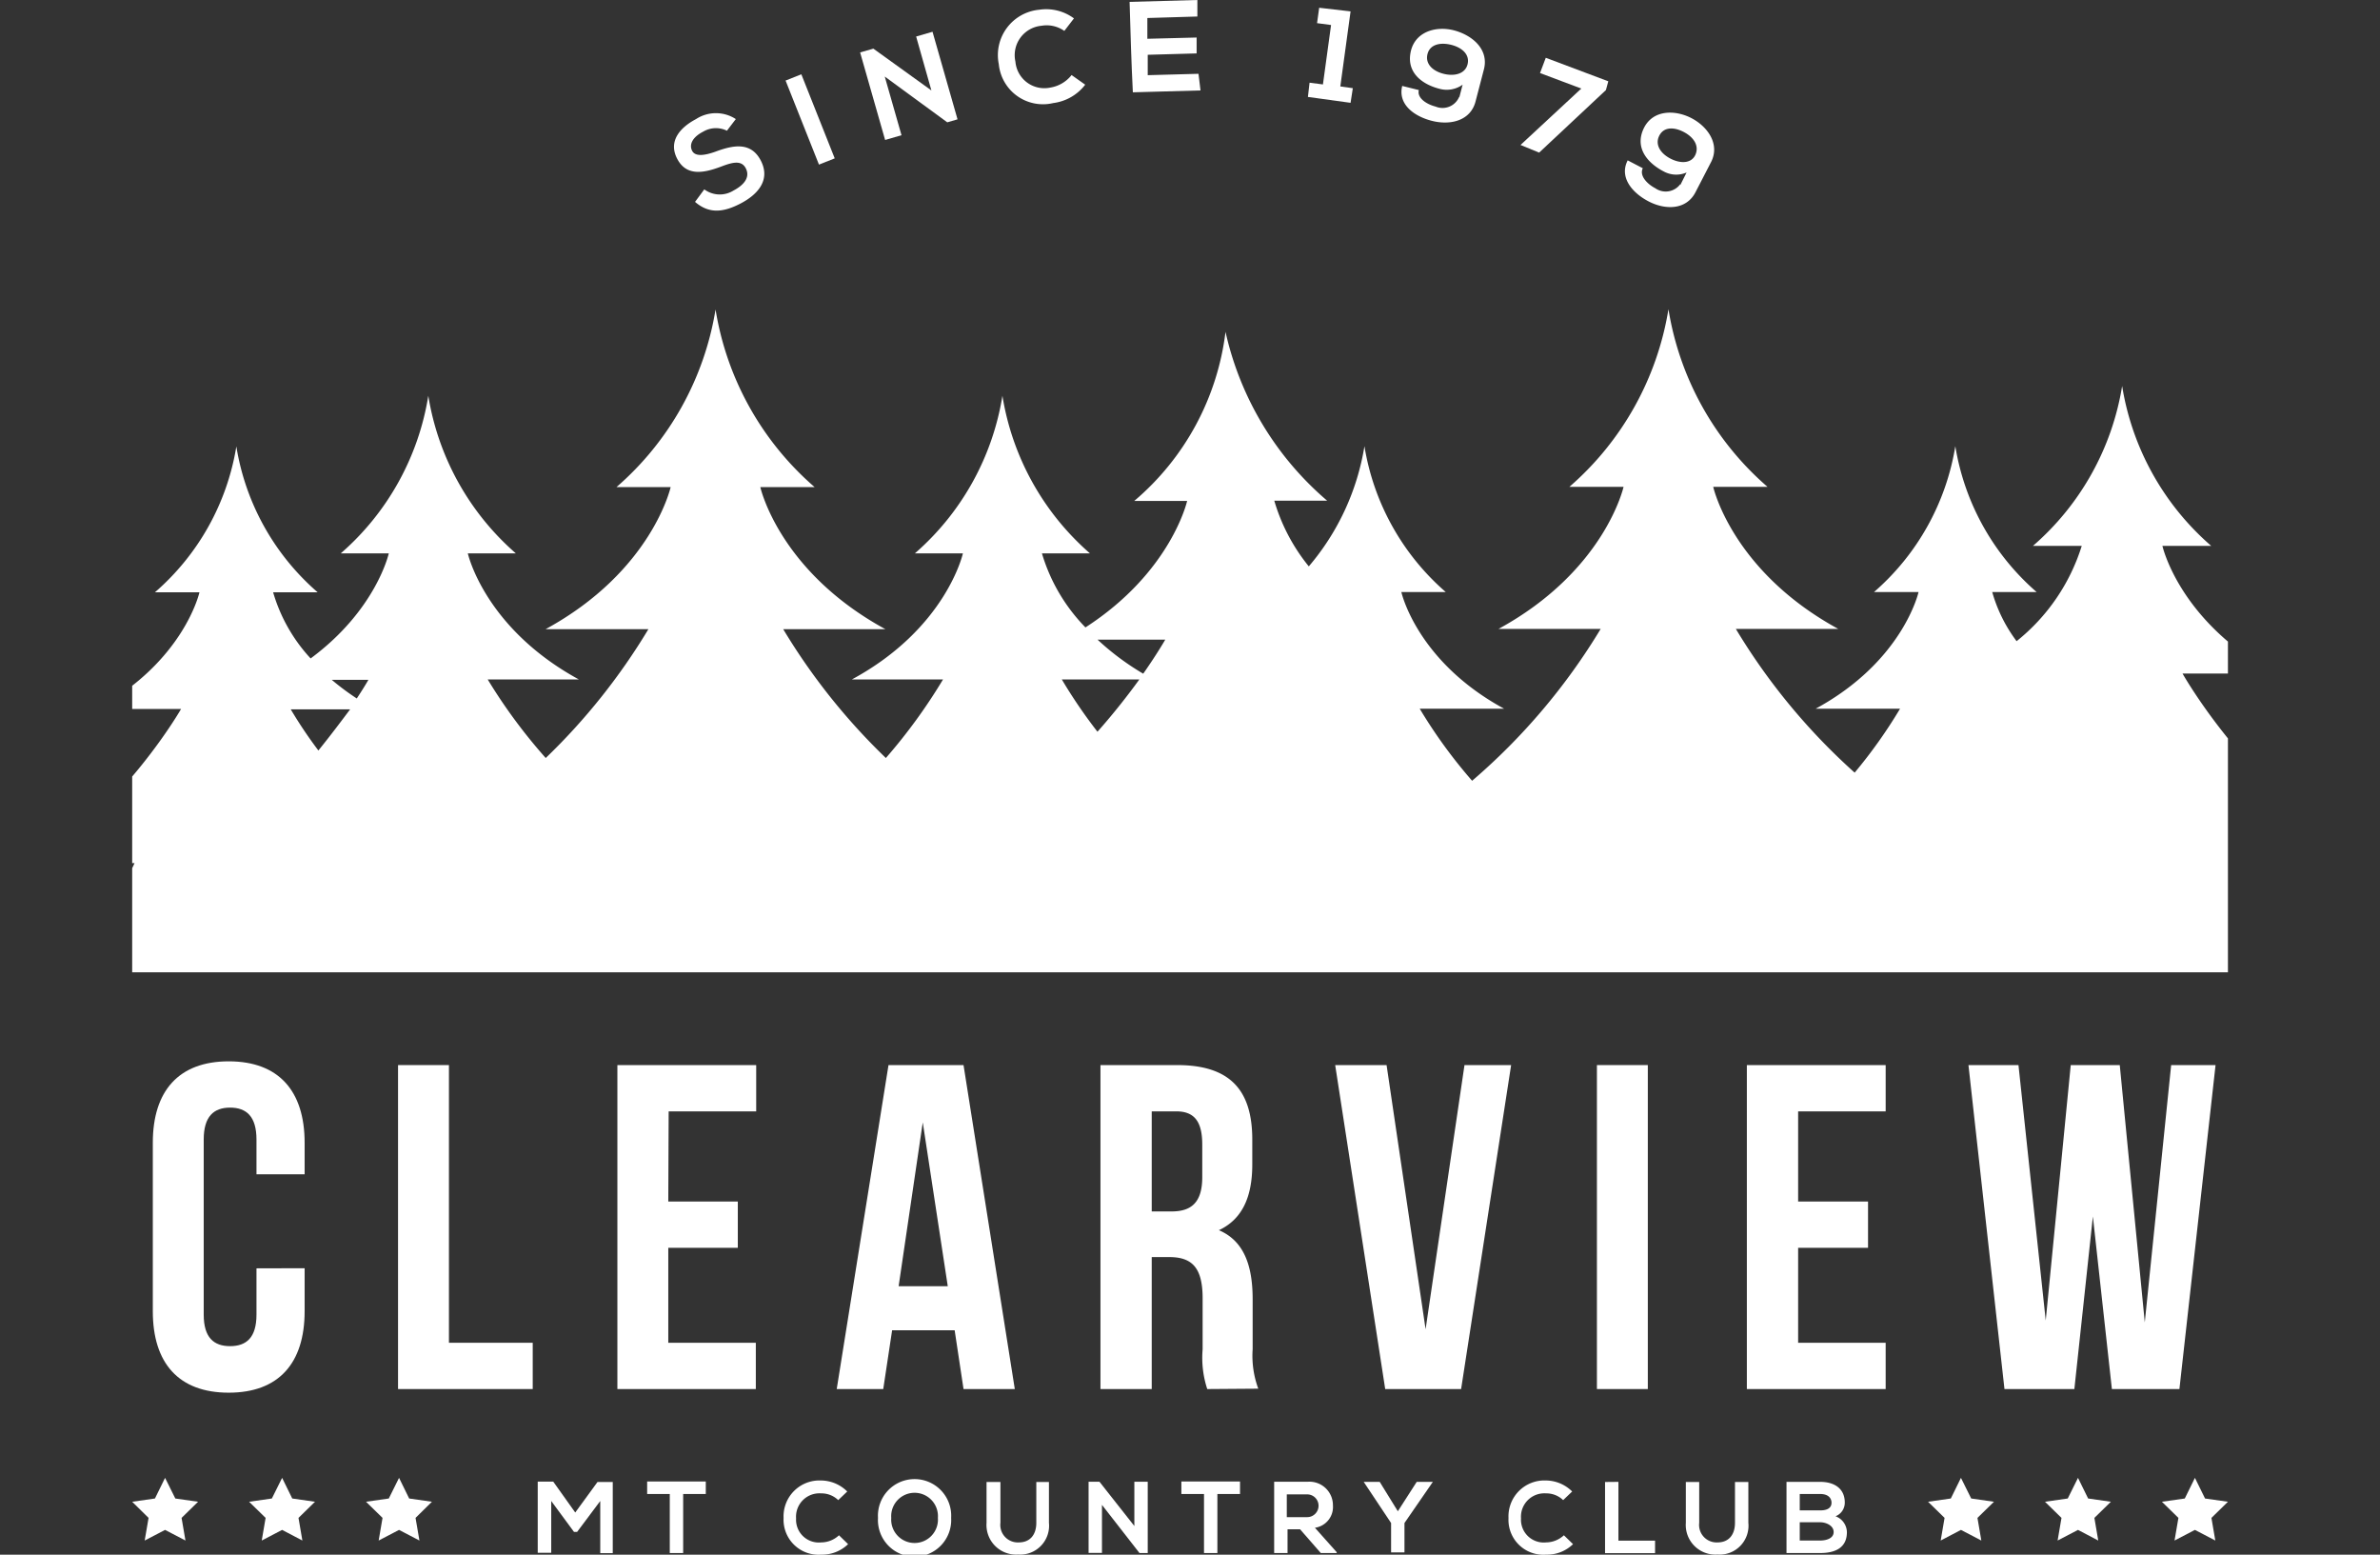 <?xml version="1.0" encoding="UTF-8"?> <svg xmlns="http://www.w3.org/2000/svg" xmlns:xlink="http://www.w3.org/1999/xlink" viewBox="0 0 190.32 124.29"><rect x="0" y="0" width="190.32" height="124.29" fill="#333333" stroke="none"/><defs><style>.cls-1{fill:none;}.cls-2{fill:#fff;}.cls-3{clip-path:url(#clip-path);}</style><clipPath id="clip-path"><rect class="cls-1" x="10.57" y="18.55" width="167.59" height="59.18"></rect></clipPath></defs><title>clearview</title><g id="Layer_2" data-name="Layer 2"><g id="Layer_1-2" data-name="Layer 1"><path class="cls-2" d="M58.13,10.45a2,2,0,0,0-1.89.07c-.9.46-1.14,1.06-.89,1.54s1,.37,1.85.07c1.42-.53,2.85-.82,3.64.71s-.21,2.7-1.64,3.44-2.54.79-3.62-.14l.74-1a2.08,2.08,0,0,0,2.34.09c.76-.4,1.34-1,1-1.73s-1.08-.53-2-.18c-1.39.52-2.78.8-3.52-.65s.34-2.53,1.52-3.15a2.91,2.91,0,0,1,3.18,0Z"></path><path class="cls-2" d="M65.49,13.16,62.82,6.44l1.26-.5,2.67,6.72Z"></path><path class="cls-2" d="M73.26,2.92l1.31-.38,2,7-.82.24h0l-5-3.66,1.34,4.69-1.31.38-2-7,1.06-.3,4.64,3.34Z"></path><path class="cls-2" d="M86.78,6.77a3.83,3.83,0,0,1-2.56,1.47,3.55,3.55,0,0,1-4.35-3.11A3.64,3.64,0,0,1,83.09.78a3.73,3.73,0,0,1,2.79.69l-.77,1a2.46,2.46,0,0,0-1.83-.41A2.36,2.36,0,0,0,81.2,4.93,2.32,2.32,0,0,0,84,7a2.71,2.71,0,0,0,1.69-1Z"></path><path class="cls-2" d="M96,7.23l-5.41.15C90.47,5,90.4,2.56,90.33.15L95.75,0l0,1.32-4,.12,0,1.66L95.69,3l0,1.27-3.91.11,0,1.63,4.06-.11Z"></path><path class="cls-2" d="M104.72,6.61l1.07.14L106.44,2l-1.12-.15.17-1.23L108,.91l-.82,6,1,.14L108,8.22l-3.41-.47Z"></path><path class="cls-2" d="M116.7,7.77l.26-1a2.18,2.18,0,0,1-1.81.34c-1.41-.35-2.75-1.31-2.32-3.06.39-1.56,2.07-2,3.49-1.61s2.74,1.5,2.35,3.08L118,8.09c-.39,1.56-2,1.94-3.46,1.58s-2.77-1.33-2.41-2.8l1.33.33c-.16.62.59,1.13,1.34,1.32a1.44,1.44,0,0,0,1.89-.79Zm-2.55-3.44c-.19.77.41,1.35,1.29,1.57s1.74,0,1.92-.78-.47-1.33-1.33-1.54S114.34,3.55,114.15,4.33Z"></path><path class="cls-2" d="M121.59,11.59l4.86-4.51-3.3-1.24.46-1.22,5,1.88-.19.7-5.34,5Z"></path><path class="cls-2" d="M134.37,14.79l.5-1a2.09,2.09,0,0,1-1.84-.09c-1.29-.67-2.37-1.91-1.55-3.51.74-1.42,2.47-1.42,3.77-.75s2.32,2.09,1.57,3.53l-1.24,2.4c-.74,1.43-2.41,1.42-3.73.74s-2.39-1.93-1.69-3.29l1.21.63c-.29.57.31,1.24,1,1.6a1.45,1.45,0,0,0,2-.33Zm-1.68-3.95c-.37.71.08,1.42.89,1.84s1.69.4,2-.32-.15-1.4-.94-1.81S133.05,10.14,132.69,10.84Z"></path><polygon class="cls-2" points="13.2 118.15 14.02 119.8 15.84 120.06 14.52 121.35 14.83 123.16 13.2 122.31 11.57 123.16 11.88 121.35 10.57 120.06 12.39 119.8 13.2 118.15"></polygon><polygon class="cls-2" points="22.56 118.15 23.37 119.8 25.19 120.06 23.87 121.35 24.18 123.16 22.56 122.31 20.93 123.16 21.24 121.35 19.92 120.06 21.74 119.8 22.56 118.15"></polygon><polygon class="cls-2" points="31.91 118.15 32.72 119.8 34.54 120.06 33.23 121.35 33.54 123.16 31.91 122.31 30.28 123.16 30.59 121.35 29.27 120.06 31.09 119.8 31.91 118.15"></polygon><polygon class="cls-2" points="156.81 118.15 157.63 119.8 159.45 120.06 158.13 121.35 158.44 123.16 156.81 122.31 155.19 123.16 155.5 121.35 154.18 120.06 156 119.8 156.81 118.15"></polygon><polygon class="cls-2" points="166.17 118.15 166.98 119.8 168.8 120.06 167.48 121.35 167.79 123.16 166.17 122.31 164.54 123.16 164.85 121.35 163.53 120.06 165.35 119.8 166.17 118.15"></polygon><polygon class="cls-2" points="175.52 118.15 176.33 119.8 178.16 120.06 176.84 121.35 177.15 123.16 175.52 122.31 173.89 123.16 174.2 121.35 172.88 120.06 174.71 119.8 175.52 118.15"></polygon><path class="cls-2" d="M48,120l-1.85,2.47H45.9L44.08,120v4.14H43v-5.69h1.24L46,120.92l1.78-2.44H49v5.69H48Z"></path><path class="cls-2" d="M53.56,119.44H51.75v-1h4.69v1H54.63v4.72H53.56Z"></path><path class="cls-2" d="M67.82,123.45a3,3,0,0,1-2.16.84,2.8,2.8,0,0,1-3-2.93,2.87,2.87,0,0,1,3-3,3,3,0,0,1,2.09.88l-.72.69a1.92,1.92,0,0,0-1.37-.54,1.87,1.87,0,0,0-2,2,1.82,1.82,0,0,0,2,1.92,2.09,2.09,0,0,0,1.43-.57Z"></path><path class="cls-2" d="M76.06,121.35a2.93,2.93,0,1,1-5.85,0,2.93,2.93,0,1,1,5.85,0Zm-4.79,0a1.87,1.87,0,1,0,3.73,0,1.87,1.87,0,1,0-3.73,0Z"></path><path class="cls-2" d="M83.88,118.48v3.26a2.31,2.31,0,0,1-2.46,2.54,2.37,2.37,0,0,1-2.53-2.54v-3.26H80v3.26a1.4,1.4,0,0,0,1.47,1.57c.89,0,1.4-.6,1.4-1.57v-3.26Z"></path><path class="cls-2" d="M90.71,118.46h1.07v5.7h-.66l-3-3.85v3.84H87.05v-5.69h.87L90.71,122Z"></path><path class="cls-2" d="M96.28,119.44H94.47v-1h4.69v1H97.35v4.72H96.28Z"></path><path class="cls-2" d="M106.9,124.16h-1.28l-1.66-1.9h-1v1.9h-1.07v-5.7h2.7a1.88,1.88,0,0,1,2,1.89,1.68,1.68,0,0,1-1.44,1.79l1.73,1.94Zm-4-4.69v1.82h1.63a.91.91,0,1,0,0-1.82Z"></path><path class="cls-2" d="M111.78,120.82l1.51-2.35h1.29v0l-2.27,3.29v2.35h-1.07v-2.35l-2.19-3.29v0h1.28Z"></path><path class="cls-2" d="M125.79,123.45a3,3,0,0,1-2.16.84,2.79,2.79,0,0,1-3-2.93,2.87,2.87,0,0,1,3-3,3,3,0,0,1,2.09.88l-.72.69a1.93,1.93,0,0,0-1.37-.54,1.87,1.87,0,0,0-2,2,1.82,1.82,0,0,0,2,1.92,2.13,2.13,0,0,0,1.43-.57Z"></path><path class="cls-2" d="M129.42,118.47v4.7h2.93v1h-4v-5.69Z"></path><path class="cls-2" d="M139.81,118.48v3.26a2.31,2.31,0,0,1-2.47,2.54,2.37,2.37,0,0,1-2.53-2.54v-3.26h1.07v3.26a1.4,1.4,0,0,0,1.47,1.57c.88,0,1.39-.6,1.39-1.57v-3.26Z"></path><path class="cls-2" d="M147.52,120.12a1.16,1.16,0,0,1-.74,1.1,1.38,1.38,0,0,1,.91,1.27c0,1.26-.95,1.67-2.13,1.67h-2.7v-5.69h2.7C146.68,118.47,147.52,119,147.52,120.12Zm-3.6.63h1.64c.68,0,.9-.28.9-.61s-.22-.7-.9-.7h-1.64Zm0,2.41h1.64c.44,0,1.07-.15,1.07-.68s-.63-.78-1.07-.78h-1.64Z"></path><path class="cls-2" d="M24.36,101.39v3.44c0,4.15-2.07,6.51-6.07,6.51s-6.07-2.36-6.07-6.51V91.36c0-4.14,2.07-6.51,6.07-6.51s6.07,2.37,6.07,6.51v2.52H20.51V91.1c0-1.85-.81-2.55-2.11-2.55s-2.11.7-2.11,2.55v14c0,1.85.82,2.52,2.11,2.52s2.11-.67,2.11-2.52v-3.7Z"></path><path class="cls-2" d="M31.83,85.15H35.9v22.2h6.7v3.7H31.83Z"></path><path class="cls-2" d="M53.44,96.06H59v3.7H53.44v7.59h7v3.7H49.37V85.15h11.1v3.7h-7Z"></path><path class="cls-2" d="M81.15,111.05h-4.1l-.71-4.7h-5l-.71,4.7H66.91l4.14-25.9h6Zm-9.29-8.22h3.93l-2-13.1Z"></path><path class="cls-2" d="M96.54,111.05a8,8,0,0,1-.37-3.18V103.8c0-2.41-.81-3.3-2.66-3.3H92.1v10.55H88V85.15h6.14c4.22,0,6,2,6,5.95v2c0,2.66-.85,4.4-2.67,5.25,2,.85,2.7,2.82,2.7,5.52v4a7.59,7.59,0,0,0,.45,3.15ZM92.1,88.85v8h1.59c1.52,0,2.45-.66,2.45-2.74V91.51c0-1.85-.63-2.66-2.08-2.66Z"></path><path class="cls-2" d="M114,106.27l3.11-21.12h3.73l-4,25.9h-6.07l-4-25.9h4.11Z"></path><path class="cls-2" d="M127.7,85.15h4.07v25.9H127.7Z"></path><path class="cls-2" d="M143.79,96.06h5.59v3.7h-5.59v7.59h7v3.7h-11.1V85.15h11.1v3.7h-7Z"></path><path class="cls-2" d="M167.36,97.25l-1.48,13.8h-5.59l-2.88-25.9h4l2.18,20.42,2-20.42h3.92l2,20.57,2.11-20.57h3.55l-2.89,25.9h-5.4Z"></path><g class="cls-3"><path class="cls-2" d="M190.32,80.36c-9.07-6.45-11.76-13-11.76-13h8.74c-7.93-4.92-12.77-13.51-12.77-13.51h7.39c-7.66-4.16-9-10.21-9-10.21h3.9a21.42,21.42,0,0,1-7.12-12.78,21.46,21.46,0,0,1-7.13,12.78h3.9a15.76,15.76,0,0,1-5.21,7.62,12,12,0,0,1-1.95-3.93h3.55a19.6,19.6,0,0,1-6.5-11.66,19.6,19.6,0,0,1-6.5,11.66h3.56s-1.23,5.53-8.23,9.33h6.75a39.87,39.87,0,0,1-3.63,5.11,50,50,0,0,1-9.5-11.49H147c-8.51-4.64-10-11.36-10-11.36h4.34a23.79,23.79,0,0,1-7.92-14.2,23.86,23.86,0,0,1-7.92,14.2h4.33s-1.49,6.72-10,11.36H128a50,50,0,0,1-10.28,12.14,40.21,40.21,0,0,1-4.19-5.76h6.75c-7-3.8-8.22-9.33-8.22-9.33h3.55a19.6,19.6,0,0,1-6.5-11.66,19.64,19.64,0,0,1-4.45,9.61,15,15,0,0,1-2.76-5.25h4.23A24.86,24.86,0,0,1,98,26.53,21.07,21.07,0,0,1,90.7,40.05h4.23s-1.27,5.68-8.13,10.11a14.26,14.26,0,0,1-3.48-5.92h3.84a21.18,21.18,0,0,1-7-12.6,21.14,21.14,0,0,1-7,12.6H77s-1.33,6-8.88,10.08h7.29a44.14,44.14,0,0,1-4.57,6.28,50.13,50.13,0,0,1-8.21-10.3H70.8c-8.52-4.64-10-11.36-10-11.36h4.34a23.79,23.79,0,0,1-7.92-14.2,23.86,23.86,0,0,1-7.92,14.2h4.33s-1.49,6.72-10,11.36h8.22a50.13,50.13,0,0,1-8.21,10.3A43.18,43.18,0,0,1,39,54.32h7.29c-7.56-4.12-8.88-10.08-8.88-10.08h3.84a21.18,21.18,0,0,1-7-12.6,21.14,21.14,0,0,1-7,12.6h3.84s-1,4.52-6.25,8.4a13.2,13.2,0,0,1-3-5.29h3.56a19.54,19.54,0,0,1-6.5-11.66,19.58,19.58,0,0,1-6.51,11.66h3.56s-1.23,5.53-8.22,9.33h6.75S10,64.51,2.76,69h8S8.28,75,0,80.85H16.26v4.52a.64.64,0,0,0,.63.64h3.89a.64.64,0,0,0,.63-.64V80.85H31.48v4.47a.69.69,0,0,0,.69.69h4.19a.69.69,0,0,0,.69-.69V80.85h.62l-.56-.41h17v4.79a.78.78,0,0,0,.77.78h4.73a.78.78,0,0,0,.78-.78V80.44h17v4.88A.69.69,0,0,0,78,86h4.19a.69.69,0,0,0,.69-.69V80.44h8c-.18.14-.36.28-.55.41h5.05v4.4a.76.76,0,0,0,.76.76h4.61a.76.76,0,0,0,.76-.76v-4.4h5.07v4.52a.64.64,0,0,0,.64.64h3.88a.64.64,0,0,0,.64-.64V80.85H128c-.53-.37-1-.74-1.51-1.12h3.8v5.5a.78.78,0,0,0,.77.78h4.73a.77.77,0,0,0,.77-.78v-5.5H139c-.48.38-1,.75-1.5,1.12h16.25v4.52a.64.64,0,0,0,.64.64h3.88a.64.64,0,0,0,.64-.64V80.85h7.93v4.46a.7.7,0,0,0,.7.7h4.25a.7.7,0,0,0,.7-.7V80.85h2.68l-.67-.49h15.8ZM25.46,60a35.79,35.79,0,0,1-2.21-3.29H28C27.32,57.61,26.48,58.74,25.46,60Zm4-5.65s-.32.57-.93,1.49a20.19,20.19,0,0,1-2-1.49ZM53.67,79.73h.39V80ZM93.18,51.14s-.62,1.09-1.76,2.72a20.87,20.87,0,0,1-3.65-2.72Zm-2.07,3.18c-.87,1.2-2,2.66-3.35,4.18a40.6,40.6,0,0,1-2.85-4.18ZM60.34,79.73h.39l-.39.3Z"></path></g></g></g></svg> 